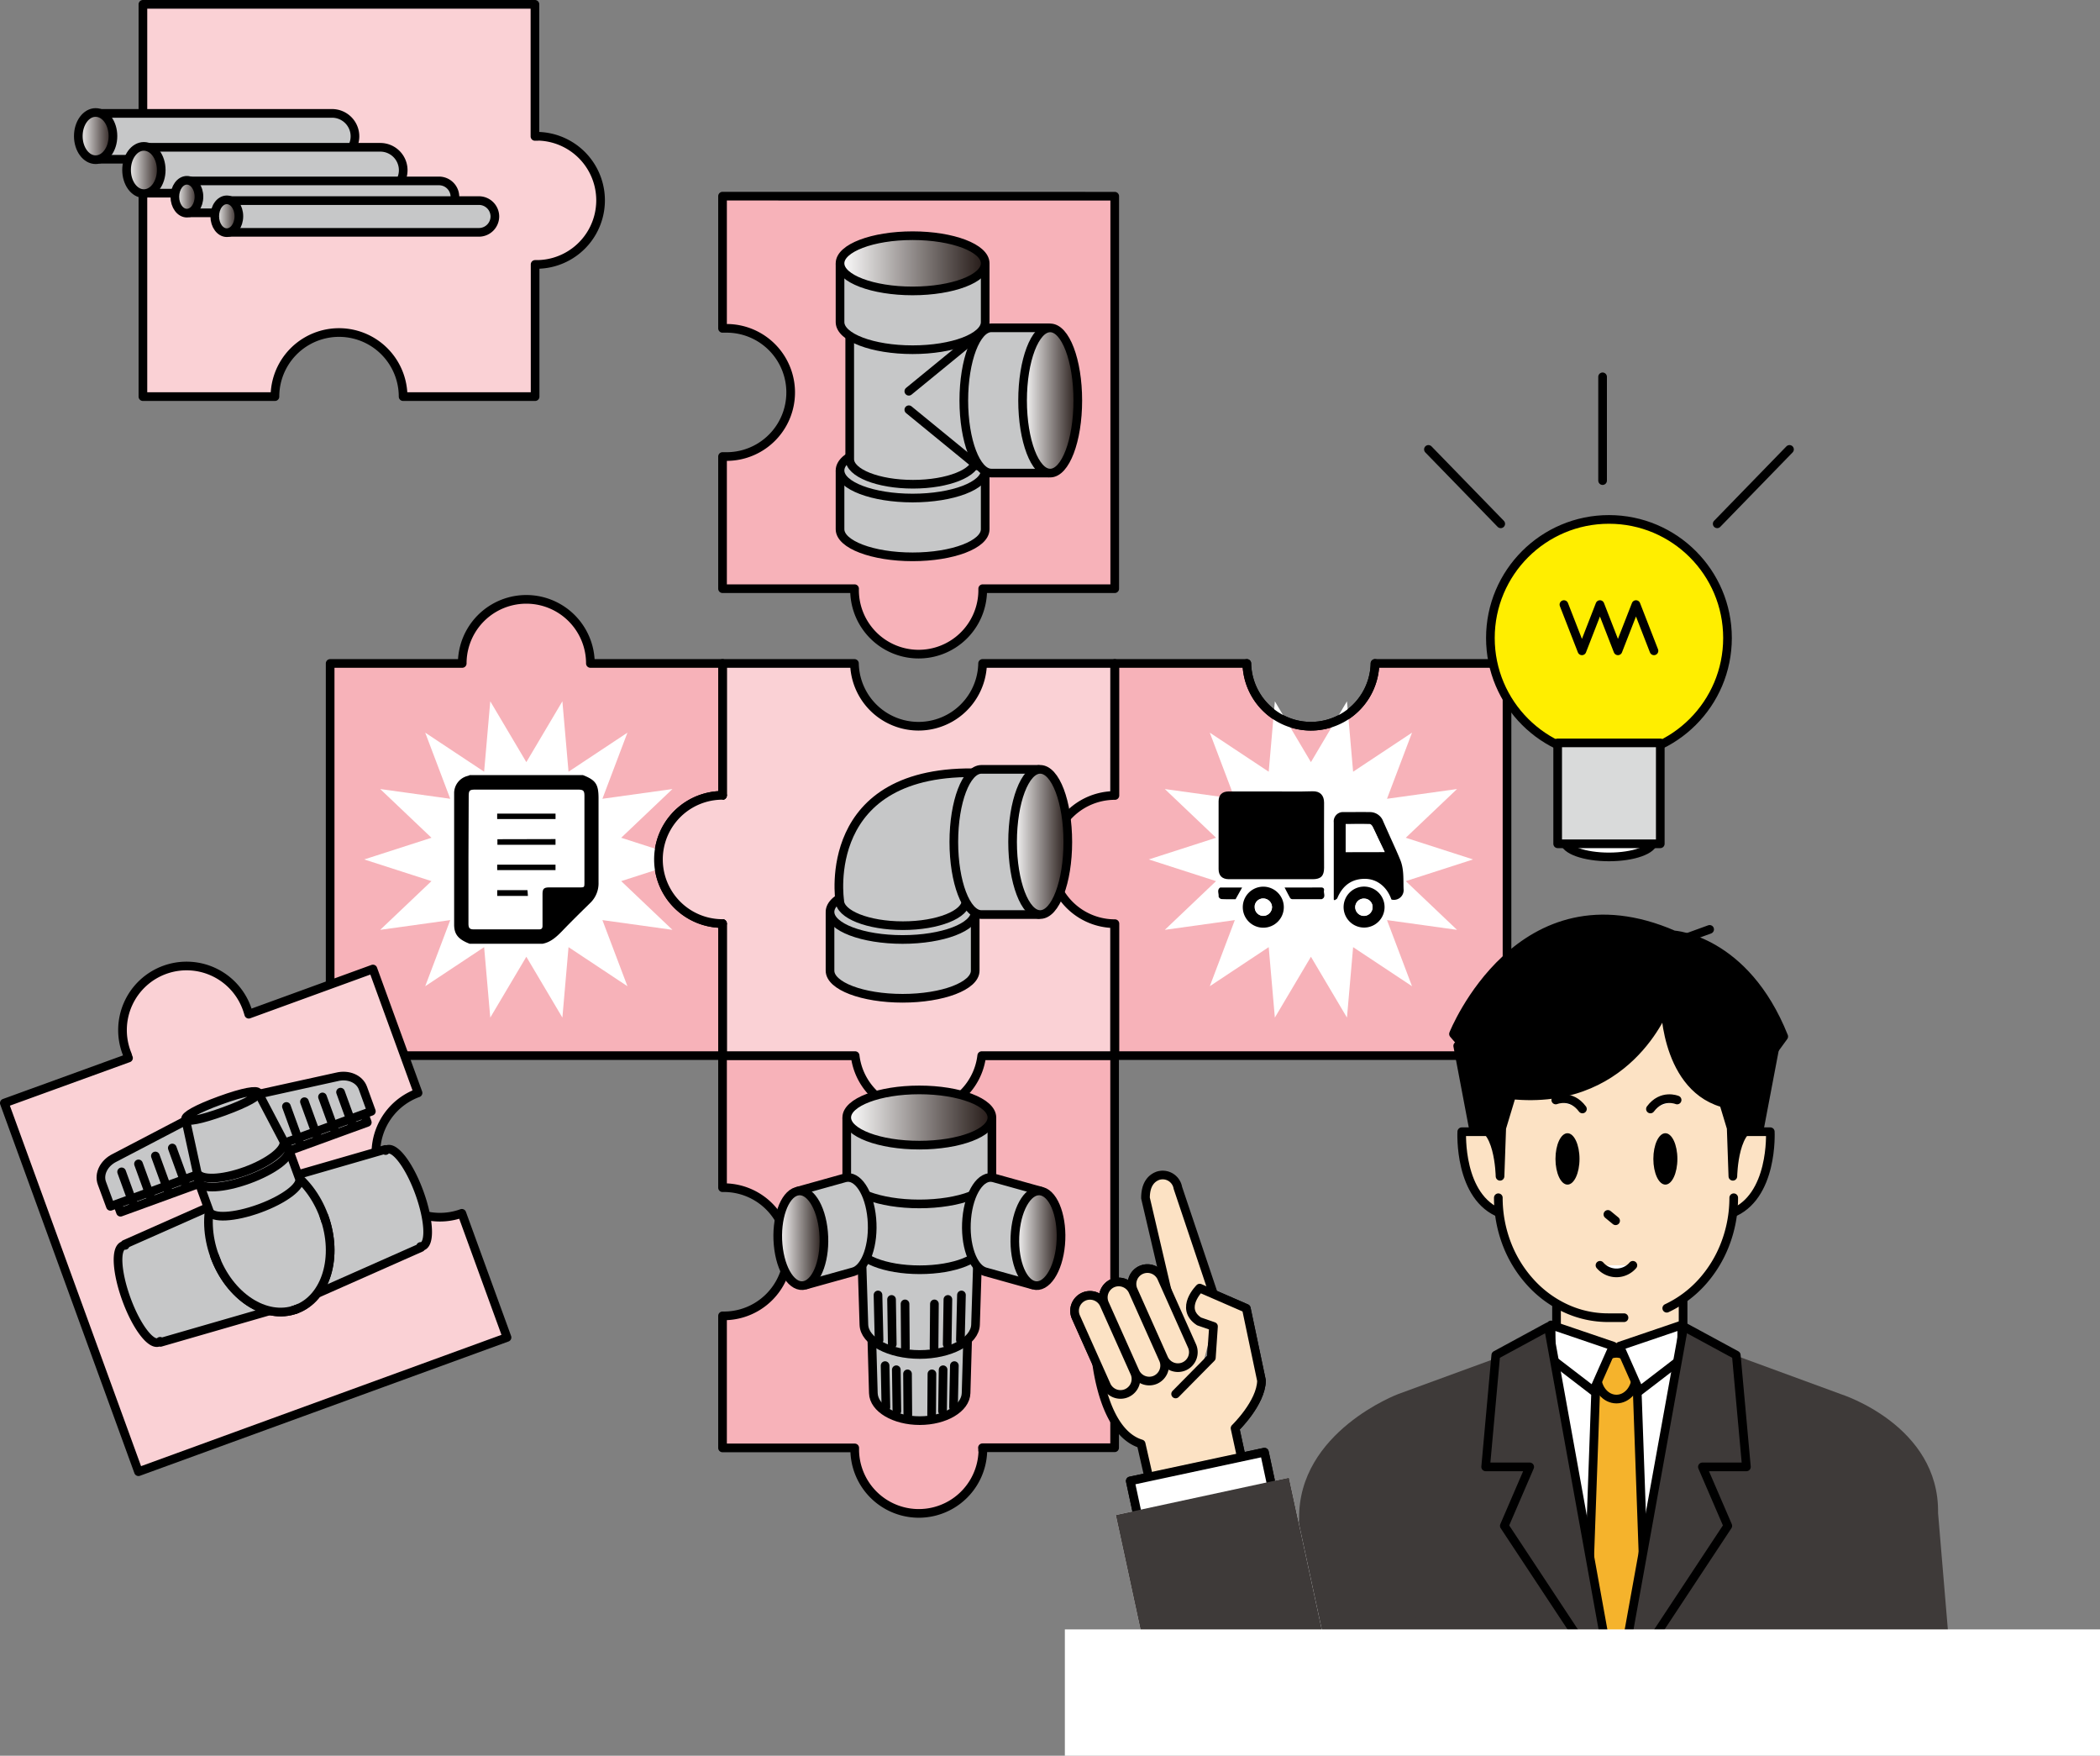 <svg xmlns="http://www.w3.org/2000/svg" xmlns:xlink="http://www.w3.org/1999/xlink" viewBox="0 0 776.02 648.64"><rect x="0" y="0" width="776.02" height="648.64" fill="#808080" stroke="none"/><defs><style>.cls-1,.cls-3{fill:#3e3a39;}.cls-12,.cls-2{fill:#f5b32c;}.cls-11,.cls-12,.cls-14,.cls-15,.cls-16,.cls-17,.cls-18,.cls-19,.cls-20,.cls-21,.cls-22,.cls-23,.cls-24,.cls-25,.cls-26,.cls-27,.cls-3,.cls-4,.cls-5,.cls-6,.cls-7,.cls-8,.cls-9{stroke:#000;stroke-linecap:round;stroke-linejoin:round;}.cls-11,.cls-12,.cls-15,.cls-16,.cls-17,.cls-18,.cls-19,.cls-20,.cls-21,.cls-22,.cls-23,.cls-24,.cls-25,.cls-26,.cls-3,.cls-4,.cls-5,.cls-6,.cls-8,.cls-9{stroke-width:3.2px;}.cls-4{fill:#f7b2b9;}.cls-5{fill:#fad1d5;}.cls-10,.cls-14,.cls-6{fill:#fff;}.cls-7{fill:#fe0;stroke-width:3.2px;}.cls-8{fill:#d9dada;}.cls-9{fill:none;}.cls-11,.cls-13{fill:#fce2c4;}.cls-14{stroke-width:3.21px;}.cls-16,.cls-27{fill:#c6c7c8;}.cls-17{fill:url(#名称未設定グラデーション_10);}.cls-18{fill:url(#名称未設定グラデーション_10-2);}.cls-19{fill:url(#名称未設定グラデーション_10-3);}.cls-20{fill:url(#名称未設定グラデーション_10-4);}.cls-21{fill:url(#名称未設定グラデーション_10-5);}.cls-22{fill:url(#名称未設定グラデーション_10-6);}.cls-23{fill:url(#名称未設定グラデーション_10-7);}.cls-24{fill:url(#名称未設定グラデーション_10-8);}.cls-25{fill:url(#名称未設定グラデーション_10-9);}.cls-26{fill:url(#名称未設定グラデーション_10-10);}.cls-27{stroke-width:3.2px;}</style><linearGradient id="名称未設定グラデーション_10" x1="374.19" y1="438.68" x2="394.59" y2="438.68" gradientTransform="matrix(1, 0, 0, -1, 0, 749.74)" gradientUnits="userSpaceOnUse"><stop offset="0" stop-color="#fff"/><stop offset="1" stop-color="#231815"/></linearGradient><linearGradient id="名称未設定グラデーション_10-2" x1="310.42" y1="652.46" x2="364.06" y2="652.46" xlink:href="#名称未設定グラデーション_10"/><linearGradient id="名称未設定グラデーション_10-3" x1="377.88" y1="601.78" x2="398.28" y2="601.78" xlink:href="#名称未設定グラデーション_10"/><linearGradient id="名称未設定グラデーション_10-4" x1="312.9" y1="336.87" x2="366.54" y2="336.87" xlink:href="#名称未設定グラデーション_10"/><linearGradient id="名称未設定グラデーション_10-5" x1="287.4" y1="292.25" x2="304.47" y2="292.25" xlink:href="#名称未設定グラデーション_10"/><linearGradient id="名称未設定グラデーション_10-6" x1="374.97" y1="292.25" x2="392.04" y2="292.25" xlink:href="#名称未設定グラデーション_10"/><linearGradient id="名称未設定グラデーション_10-7" x1="28.94" y1="699.46" x2="41.74" y2="699.46" xlink:href="#名称未設定グラデーション_10"/><linearGradient id="名称未設定グラデーション_10-8" x1="46.77" y1="686.93" x2="59.58" y2="686.93" xlink:href="#名称未設定グラデーション_10"/><linearGradient id="名称未設定グラデーション_10-9" x1="64.61" y1="677.06" x2="73.52" y2="677.06" xlink:href="#名称未設定グラデーション_10"/><linearGradient id="名称未設定グラデーション_10-10" x1="79.36" y1="669.84" x2="88.27" y2="669.84" xlink:href="#名称未設定グラデーション_10"/></defs><g id="レイヤー_2" data-name="レイヤー 2"><g id="レイヤー_1-2" data-name="レイヤー 1"><path class="cls-1" d="M587.87,586.19l-22.41,29.13c31.84.86,63.68,1.95,95.53,2.94Z"/><path class="cls-1" d="M720.84,614.44,680,611.73l3,7.2q19.13.55,38.24,1Z"/><path class="cls-1" d="M608.42,602.78,563,615.26q31.28.82,62.54,1.88Z"/><path class="cls-2" d="M606.5,600.22H586.13l3,13.78,2.33,2.07,10.49.32Z"/><path class="cls-2" d="M601.94,616.39l-10.49-.32,8.46,7.52Z"/><path class="cls-3" d="M594.9,616.17l-4.47-.13,6.12,9.27Z"/><path class="cls-3" d="M603.66,616.44l-4.23-.13-1.63,9Z"/><path class="cls-4" d="M363.1,535.87a6.9,6.9,0,0,0-.05-1h48.84V390H267v48.79a23.68,23.68,0,1,1,1,47.35h-1v48.79h48.85v1a23.68,23.68,0,0,0,47.35,0Z"/><path class="cls-5" d="M411.89,245.11H363.1a23.68,23.68,0,0,1-47.35,0H267v48.78a23.68,23.68,0,1,0,0,47.36V390H316a23.55,23.55,0,0,0,46.78,0h49.08Z"/><path class="cls-4" d="M267,293.84V245.11H218.17a23.68,23.68,0,0,0-47.36,0v0H122V390H267V341.2a23.68,23.68,0,1,1,0-47.36Z"/><path class="cls-4" d="M508.1,245.11a23.68,23.68,0,0,1-47.35,0H412v48.78a23.68,23.68,0,0,0,0,47.36V390H556.89V245.11Z"/><path class="cls-4" d="M267,72.47v48.84h1a23.68,23.68,0,1,1,1,47.35h-2v48.83h48.79a23.68,23.68,0,1,0,47.35,1c0-.32,0-.65,0-1h48.79v-145Z"/><path class="cls-5" d="M198.68,50.39h-1V1.6H52.81V146.53H101.6a23.68,23.68,0,0,1,47.36,0h48.78V97.69h1a23.68,23.68,0,0,0,0-47.35Z"/><ellipse class="cls-6" cx="594.56" cy="310.69" rx="16.43" ry="5.9"/><circle class="cls-7" cx="594.56" cy="235.71" r="43.81"/><rect class="cls-8" x="575.61" y="274.46" width="37.92" height="37.28"/><polyline class="cls-9" points="577.92 223.36 584.58 240.45 591.23 223.36 597.88 240.45 604.55 223.36 611.2 240.45"/><line class="cls-9" x1="592.21" y1="139.22" x2="592.21" y2="177.56"/><line class="cls-9" x1="527.85" y1="166.03" x2="554.57" y2="193.52"/><line class="cls-9" x1="661.28" y1="166.03" x2="634.56" y2="193.52"/><path class="cls-5" d="M47.12,390c.11.3.25.58.37.88L1.6,407.53,51.17,543.72l136.19-49.61-16.69-45.85a23.67,23.67,0,1,1-16.19-44.49h0L137.81,358l-45.89,16.7c-.1-.3-.17-.61-.28-.91A23.68,23.68,0,1,0,47,389.45l.18.5Z"/><polygon class="cls-10" points="544.35 317.52 519.48 325.53 538.42 343.53 512.54 339.93 521.79 364.36 500.02 349.92 497.75 375.95 484.43 353.47 471.1 375.95 468.83 349.92 447.06 364.36 456.31 339.93 430.44 343.53 449.37 325.53 424.51 317.52 449.37 309.51 430.44 291.51 456.31 295.11 447.06 270.68 468.83 285.11 471.1 259.09 484.43 281.57 497.75 259.09 500.02 285.11 521.79 270.68 512.54 295.11 538.42 291.51 519.48 309.51 544.35 317.52"/><path d="M469.74,292.4H454.05c-2.44,0-3.74,1.27-3.74,3.68v25c0,2.4,1.29,3.71,3.72,3.74h31.05c3,0,4.21-1.19,4.21-4.19,0-8-.06-16.07,0-24.1,0-2.64-1.44-4.27-4.23-4.19C480,292.5,474.81,292.4,469.74,292.4Z"/><path d="M492.87,332.35V303.82a3.43,3.43,0,0,1,3.05-3.79,3.52,3.52,0,0,1,.65,0c3.19,0,6.37-.06,9.55,0a5.2,5.2,0,0,1,5,3.37c.71,1.63,1.45,3.25,2.17,4.87,1.4,3.15,2.87,6.26,4.17,9.45,1.4,3.45,1.08,7.13,1.21,10.76a3.58,3.58,0,0,1-3.18,3.95,3.51,3.51,0,0,1-1.25-.08.76.76,0,0,1-.12-.19c-1.66-4.57-5.26-7.39-9.55-7.47-4.89-.09-8.39,2.34-10.38,7.12-.14.34-.65.53-1,.8Zm16.21-23c-.63-1.33-1.23-2.68-1.91-4-.2-.37-.67-.86-1-.87-3-.07-5.89,0-8.9,0v10.34H511.7Z"/><path d="M504.11,327.55a7.57,7.57,0,1,1-.07,0Zm-3.3,7.56a3.25,3.25,0,0,0,3.27,3.24,3.22,3.22,0,0,0,3.14-3.3v0a3.11,3.11,0,0,0-3.13-3.09H504A3.2,3.2,0,0,0,500.81,335.11Z"/><path d="M459.25,335.16a7.58,7.58,0,0,1,15.16,0v0a7.58,7.58,0,0,1-15.16,0Zm7.5,3.21a3.29,3.29,0,0,0,3.32-3.2,3.22,3.22,0,0,0-3-3.21,3.12,3.12,0,0,0-3.38,2.84c0,.05,0,.11,0,.16a3.22,3.22,0,0,0,3,3.41Z"/><path d="M474.7,327.89c.71,1.36,1.35,2.63,2.05,3.87a1,1,0,0,0,.77.43H488.1a1,1,0,0,0,.34,0c1.62-.71.61-2.12.82-3.2.14-.7-.26-1.12-1.06-1.12C483.69,327.9,479.18,327.89,474.7,327.89Z"/><path d="M456.59,332.21,459,327.9h-8.11c-1.29.91-.42,2.22-.58,3.33a1.43,1.43,0,0,0,1,.92C453.12,332.26,454.93,332.21,456.59,332.21Z"/><path class="cls-10" d="M511.68,314.76l-2.6-5.44c-.63-1.33-1.23-2.68-1.91-4-.2-.37-.67-.86-1-.87-3-.07-5.89,0-8.9,0v10.34Z"/><path class="cls-10" d="M504,332a3.2,3.2,0,0,0-3.2,3.16,3.25,3.25,0,0,0,3.27,3.24,3.22,3.22,0,0,0,3.14-3.3v0a3.11,3.11,0,0,0-3.15-3.07Z"/><path class="cls-10" d="M463.65,335a3.21,3.21,0,0,0,3,3.37h.06a3.29,3.29,0,0,0,3.32-3.2,3.22,3.22,0,0,0-3-3.21,3.12,3.12,0,0,0-3.41,2.8C463.66,334.84,463.65,334.92,463.65,335Z"/><polygon class="cls-10" points="254.42 317.52 229.55 325.53 248.49 343.53 222.61 339.93 231.86 364.36 210.09 349.92 207.82 375.95 194.5 353.47 181.17 375.95 178.9 349.92 157.13 364.36 166.38 339.93 140.5 343.53 159.44 325.53 134.58 317.52 159.44 309.51 140.5 291.51 166.38 295.11 157.13 270.68 178.9 285.11 181.17 259.09 194.5 281.57 207.82 259.09 210.09 285.11 231.86 270.68 222.61 295.11 248.49 291.51 229.55 309.51 254.42 317.52"/><path d="M200.45,348.68H173.58c-4.2-1.61-5.76-3.48-5.76-7.08V293.15a6.56,6.56,0,0,1,5.14-6.52,3.76,3.76,0,0,0,.62-.27h41.83c4.76,1.87,5.77,3.37,5.77,8.6v31.12a10,10,0,0,1-3.11,7.55c-3.49,3.42-7,6.86-10.36,10.37C205.65,346.11,203.5,348.11,200.45,348.68Zm-27.34-31.16V341.2c0,1.68.42,2.15,2,2.16h24c1,0,1.38-.32,1.37-1.37,0-3.87,0-7.75,0-11.63,0-2,.49-2.5,2.55-2.51h11.08c1.84,0,1.85,0,1.86-1.82V294.11c0-2-.37-2.39-2.45-2.39h-37.8c-2.23,0-2.52.29-2.52,2.58Z"/><path d="M205.29,300.59v2H183.72v-2Z"/><path d="M205.28,310v2.11H183.81v-2.06Z"/><path d="M205.28,319.45v2H183.73v-2Z"/><path d="M195.08,331H183.74v-2.13h11.17C195,329.44,195,330.11,195.08,331Z"/><path class="cls-1" d="M720.84,614.44,716.18,559c.52-32.39-35.77-43.88-35.77-43.88l-48.63-17.84L680,611.73Z"/><rect class="cls-11" x="575.19" y="473.22" width="46.77" height="51.32"/><path class="cls-1" d="M694,599c0-52.9-42.7-95.76-95.38-95.76S491.34,546.12,491.34,599a76.84,76.84,0,0,0,1.46,14.91c66.34.63,132.69,3.41,199,5.26A96.39,96.39,0,0,0,694,599Z"/><polygon class="cls-10" points="569.95 501.36 583.13 580.45 611.89 582.85 627.47 504.95 620.28 498.96 569.95 501.36"/><path class="cls-12" d="M605,513.75H589.66L586,615.9l22.66.7Z"/><path class="cls-1" d="M565.41,497.2,516.77,515s-37.22,13.89-36.7,46.28l-4,52.5q20,.07,40,.41Z"/><ellipse class="cls-12" cx="597.33" cy="508.43" rx="7.2" ry="8.45"/><polygon class="cls-6" points="573.15 489.5 596.15 497.32 588.8 513.9 573.31 502.01 573.15 489.5"/><polygon class="cls-6" points="621.5 489.5 598.5 497.32 605.85 513.9 621.34 502.01 621.5 489.5"/><path class="cls-11" d="M552.81,418.11H540.17s-1.29,24.41,14.6,30.28"/><path class="cls-11" d="M641.51,418.11h12.67s1.29,24.41-14.6,30.28"/><rect class="cls-13" x="553.68" y="371.18" width="86.99" height="115.64" rx="42.39"/><ellipse cx="579.24" cy="428.16" rx="4.44" ry="9.49"/><ellipse cx="615.41" cy="428.16" rx="4.44" ry="9.49"/><line class="cls-9" x1="594.17" y1="448.66" x2="597.02" y2="451.01"/><path class="cls-6" d="M603.4,467.47a8,8,0,0,1-11.28.87,8.93,8.93,0,0,1-.87-.87"/><path class="cls-9" d="M600.12,486.82h-5.9a37.23,37.23,0,0,1-15.74-3.5,40.58,40.58,0,0,1-12.89-9.52,45,45,0,0,1-8.71-14.09,47.52,47.52,0,0,1-3.2-17.2"/><path class="cls-9" d="M640.67,442.51a47.52,47.52,0,0,1-3.2,17.2,45,45,0,0,1-8.66,14.09,41,41,0,0,1-12.89,9.52"/><path class="cls-6" d="M437.6,504.79h0a5.73,5.73,0,0,1-7.54-2.88l-11.25-25.2a5.7,5.7,0,0,1,2.88-7.54h0a5.72,5.72,0,0,1,7.54,2.88l11.26,25.2A5.72,5.72,0,0,1,437.6,504.79Z"/><path class="cls-6" d="M427,509.74h0a5.73,5.73,0,0,1-7.54-2.89l-11.26-25.19a5.74,5.74,0,0,1,2.88-7.55h0a5.75,5.75,0,0,1,7.55,2.89l11.26,25.19A5.75,5.75,0,0,1,427,509.74Z"/><path class="cls-6" d="M416.39,514.68h0a5.72,5.72,0,0,1-7.54-2.88l-11.27-25.2a5.73,5.73,0,0,1,2.89-7.54h0a5.73,5.73,0,0,1,7.54,2.88l11.26,25.17a5.71,5.71,0,0,1-2.87,7.56Z"/><path class="cls-6" d="M461.56,551.4l-5.17-23.76s9.6-9.25,9.78-17.55l-5.62-26.71-17.22-7.49s-7.59,7.44-.25,12.3l5.35,1.85-.79,11.58L434.43,515"/><path class="cls-14" d="M483.81,613.86l-16.57-77.35-49.56,10.62L432,614Q457.91,613.67,483.81,613.86Z"/><path class="cls-10" d="M491,613.91l-14.68-68-64,13.81,11.76,54.48Q457.6,613.56,491,613.91Z"/><rect class="cls-13" x="430.34" y="521.13" width="22.77" height="25.17"/><path class="cls-11" d="M450.05,482.9l-14.79-44.06a5.69,5.69,0,0,0-6.57-4.65,5.53,5.53,0,0,0-.78.19c-2.43.9-4.62,3.13-4.61,8.25l9.74,41.7-28.35,14.11s1.6,30.32,17,35l7,30.7"/><path class="cls-11" d="M437.6,504.79h0a5.73,5.73,0,0,1-7.54-2.88l-11.25-25.2a5.7,5.7,0,0,1,2.88-7.54h0a5.72,5.72,0,0,1,7.54,2.88l11.26,25.2A5.72,5.72,0,0,1,437.6,504.79Z"/><path class="cls-11" d="M427,509.74h0a5.73,5.73,0,0,1-7.54-2.89l-11.26-25.19a5.74,5.74,0,0,1,2.88-7.55h0a5.75,5.75,0,0,1,7.55,2.89l11.26,25.19A5.75,5.75,0,0,1,427,509.74Z"/><path class="cls-11" d="M416.39,514.68h0a5.72,5.72,0,0,1-7.54-2.88l-11.27-25.2a5.73,5.73,0,0,1,2.89-7.54h0a5.73,5.73,0,0,1,7.54,2.88l11.26,25.17a5.71,5.71,0,0,1-2.87,7.56Z"/><path class="cls-11" d="M461.56,551.4l-5.17-23.76s9.6-9.25,9.78-17.55l-5.62-26.71-17.22-7.49s-7.59,7.44-.25,12.3l5.35,1.85-.79,11.58L434.43,515"/><path class="cls-14" d="M483.81,613.86l-16.57-77.35-49.56,10.62L432,614Q457.91,613.67,483.81,613.86Z"/><path class="cls-1" d="M491,613.91l-14.68-68-64,13.81,11.76,54.48Q457.6,613.56,491,613.91Z"/><path class="cls-3" d="M572.14,490.12l-19.4,10.52L549,541.94h16.28l-9.39,21.78L590.43,616l4.47.13Z"/><path class="cls-3" d="M638.48,563.72l-9.39-21.78h16.27l-3.75-41.3-19.4-10.52L599.43,616.31l4.23.13Z"/><path class="cls-6" d="M574.91,406.39s5.63-2.38,9.85,3.32"/><path class="cls-6" d="M619.75,406.39s-5.64-2.38-9.86,3.32"/><path class="cls-15" d="M640.69,408.29c-25-3.13-25.35-36.3-25.35-36.3s-14.08,38.18-59.14,32.23L537.11,382s24.41-61.34,81.36-36.62c0,0,26.29,1.57,40.68,37.56Z"/><path class="cls-15" d="M559,403.29l-.66,2.2-3.4,11.25-.63,17.84s-.31-20.34-10-18.46l-5.64-29.73"/><path class="cls-15" d="M635.66,403.29l.67,2.2,3.4,11.25.62,17.84s.32-20.34,10-18.46L656,386.39"/><line class="cls-9" x1="631.77" y1="343.36" x2="621.45" y2="347.11"/><path class="cls-16" d="M360.37,337.55v21.06c0,5.64-12,10.2-26.83,10.2s-26.82-4.56-26.82-10.2V337.22"/><ellipse class="cls-16" cx="333.54" cy="336.89" rx="26.82" ry="10.2"/><path class="cls-16" d="M357,313.52V332.7c0,5.13-10.45,9.29-23.35,9.29s-23.35-4.16-23.35-9.29c0,0-7.61-49.23,52-47.15"/><path class="cls-16" d="M383.73,337.88H362.67c-5.64,0-10.2-12-10.2-26.82s4.56-26.82,10.2-26.82h21.06"/><ellipse class="cls-17" cx="384.39" cy="311.06" rx="10.2" ry="26.82"/><path class="cls-16" d="M364.06,174.45v21.07c0,5.63-12,10.2-26.82,10.2s-26.82-4.57-26.82-10.2V174.11"/><ellipse class="cls-16" cx="337.24" cy="173.8" rx="26.82" ry="10.2"/><path class="cls-16" d="M360.73,114.56v55.05c0,5.13-10.45,9.29-23.35,9.29S314,174.74,314,169.61V121.72"/><path class="cls-16" d="M364.06,97.94V119c0,5.64-12,10.2-26.82,10.2s-26.82-4.56-26.82-10.2V97.61"/><ellipse class="cls-18" cx="337.24" cy="97.28" rx="26.82" ry="10.2"/><path class="cls-16" d="M387.42,174.78H366.36c-5.63,0-10.2-12-10.2-26.82s4.57-26.85,10.2-26.85h21.06"/><ellipse class="cls-19" cx="388.08" cy="147.96" rx="10.2" ry="26.82"/><line class="cls-9" x1="361.18" y1="123.81" x2="335.84" y2="144.55"/><line class="cls-9" x1="335.84" y1="151.38" x2="361.18" y2="172.11"/><path class="cls-16" d="M358,479.76,357,514.67c-.15,5.66-7.82,10.18-17.13,10.18s-17-4.52-17.14-10.18L322,488.52"/><line class="cls-9" x1="327.07" y1="504.52" x2="327.37" y2="519.89"/><line class="cls-9" x1="331.22" y1="506.05" x2="331.43" y2="521.34"/><line class="cls-9" x1="335.36" y1="507.57" x2="335.47" y2="522.79"/><line class="cls-9" x1="352.67" y1="504.52" x2="352.36" y2="519.89"/><line class="cls-9" x1="348.51" y1="506.05" x2="348.3" y2="521.34"/><line class="cls-9" x1="344.38" y1="507.57" x2="344.27" y2="522.79"/><path class="cls-16" d="M361.69,451.54l-1.2,37.87c-.19,6.12-9.42,11-20.62,11s-20.43-4.88-20.63-11l-.89-28.3"/><line class="cls-9" x1="324.45" y1="478.42" x2="324.84" y2="495.05"/><line class="cls-9" x1="329.46" y1="480.07" x2="329.72" y2="496.62"/><line class="cls-9" x1="334.44" y1="481.72" x2="334.57" y2="498.19"/><line class="cls-9" x1="355.29" y1="478.42" x2="354.9" y2="495.05"/><line class="cls-9" x1="350.28" y1="480.07" x2="350.02" y2="496.62"/><line class="cls-9" x1="345.3" y1="481.72" x2="345.16" y2="498.19"/><path class="cls-16" d="M363.21,430.11v29.71c0,5.13-10.45,9.29-23.34,9.29s-23.35-4.16-23.35-9.29V437.31"/><path class="cls-16" d="M366.54,413.53v21.06c0,5.64-12,10.2-26.82,10.2s-26.82-4.56-26.82-10.2V413.2"/><ellipse class="cls-20" cx="339.72" cy="412.87" rx="26.82" ry="10.2"/><path class="cls-16" d="M298,474.68l17.33-4.83c4.64-1.29,7.7-10.1,6.84-19.68s-5.32-16.3-9.95-15L294.92,440"/><path class="cls-21" d="M297.49,474.83c4.64-1.29,7.7-10.1,6.84-19.68s-5.32-16.3-9.95-15-7.7,10.1-6.84,19.68S292.86,476.11,297.49,474.83Z"/><path class="cls-16" d="M381.41,474.68l-17.33-4.83c-4.64-1.29-7.7-10.1-6.84-19.68s5.32-16.3,9.95-15L384.52,440"/><path class="cls-22" d="M382,474.83c-4.64-1.29-7.7-10.1-6.84-19.68s5.32-16.3,9.95-15,7.7,10.1,6.84,19.68S386.58,476.11,382,474.83Z"/><path class="cls-16" d="M122.7,58.83H37.1V41.89h85.6a8.47,8.47,0,0,1,8.47,8.47h0a8.47,8.47,0,0,1-8.47,8.47Z"/><ellipse class="cls-23" cx="35.34" cy="50.28" rx="6.4" ry="8.72"/><path class="cls-16" d="M140.53,71.36H54.93V54.42h85.6A8.47,8.47,0,0,1,149,62.89h0a8.47,8.47,0,0,1-8.47,8.47Z"/><path class="cls-24" d="M59.58,62.8c0,4.82-2.87,8.73-6.41,8.73s-6.4-3.91-6.4-8.73,2.87-8.72,6.4-8.72S59.58,58,59.58,62.8Z"/><path class="cls-16" d="M162.22,78.63H70.29V66.84h91.93a5.89,5.89,0,0,1,5.89,5.89h0a5.89,5.89,0,0,1-5.88,5.9Z"/><path class="cls-25" d="M73.52,72.68c0,3.35-2,6.06-4.46,6.06S64.61,76,64.61,72.68s2-6.07,4.45-6.07S73.52,69.32,73.52,72.68Z"/><path class="cls-16" d="M177,85.84H85V74.11H177A5.89,5.89,0,0,1,182.87,80h0A5.9,5.9,0,0,1,177,85.84Z"/><path class="cls-26" d="M88.27,79.89c0,3.36-2,6.07-4.45,6.07s-4.46-2.71-4.46-6.07,2-6.06,4.46-6.06S88.27,76.54,88.27,79.89Z"/><rect class="cls-27" x="42.26" y="434.92" width="34.62" height="7.23" transform="translate(-146.4 46.82) rotate(-20)"/><path class="cls-16" d="M75.93,432.88l-35.12,12.8-3.16-8.57c-1.25-3.44.8-7.47,4.77-9.39L69,413.84Z"/><line class="cls-9" x1="44.94" y1="432.94" x2="49.59" y2="445.72"/><line class="cls-9" x1="51.18" y1="430" x2="56.05" y2="443.37"/><line class="cls-9" x1="57.42" y1="427.07" x2="62.5" y2="441.02"/><line class="cls-9" x1="63.67" y1="424.13" x2="68.96" y2="438.67"/><rect class="cls-27" x="100.92" y="413.57" width="34.62" height="7.23" transform="translate(-135.56 65.6) rotate(-20)"/><path class="cls-16" d="M102.06,423.37l35.17-12.79L134.11,402c-1.26-3.45-5.42-5.22-9.69-4.13l-29.29,6.45Z"/><line class="cls-9" x1="125.84" y1="403.49" x2="130.49" y2="416.27"/><line class="cls-9" x1="119.17" y1="405.26" x2="124.04" y2="418.62"/><line class="cls-9" x1="112.5" y1="407.02" x2="117.58" y2="420.97"/><line class="cls-9" x1="105.84" y1="408.78" x2="111.13" y2="423.32"/><path class="cls-16" d="M46.11,459.69l.15.41a1.72,1.72,0,0,0-.71.09c-3,1.07-2.43,9.94,1.16,19.81s8.9,17,11.85,15.92a2.1,2.1,0,0,0,.6-.38l.15.4,39.82-11.5L84,442.9Z"/><path class="cls-16" d="M143.1,424.68a1.83,1.83,0,0,0-.6.39l-.15-.41-39.82,11.5,15.12,41.54,37.9-16.79-.15-.4a1.67,1.67,0,0,0,.7-.09c3-1.08,2.44-9.95-1.15-19.82S146.05,423.61,143.1,424.68Z"/><ellipse class="cls-27" cx="99.52" cy="456.7" rx="21.51" ry="28.78" transform="translate(-150.2 61.58) rotate(-20)"/><path class="cls-16" d="M106.81,424.94l3.8,10.44c1,2.8-5.6,7.77-14.79,11.11s-17.45,3.79-18.46,1l-3.8-10.44"/><path class="cls-16" d="M106.67,424.62c1,2.79-5.6,7.76-14.79,11.11s-17.45,3.78-18.46,1S79,429,88.2,425.62,105.65,421.82,106.67,424.62Z"/><path class="cls-16" d="M95.49,403.83l9.32,17.75c1,2.91-5.24,7.86-14.06,11.07s-16.84,3.47-17.89.56l-4.26-19.6"/><path class="cls-16" d="M95.44,403.7c.4,1.12-3.88,3.7-12.7,6.91s-13.76,4-14.16,2.87,3.87-3.7,12.69-6.91S95,402.59,95.44,403.7Z"/><path class="cls-16" d="M119.73,449.34c5.44,14.93.79,30.34-10.37,34.4"/><path class="cls-16" d="M109.36,483.74C98.2,487.8,84.74,479,79.3,464.05"/><path class="cls-5" d="M267,341.2a23.68,23.68,0,1,1,0-47.36"/><path class="cls-9" d="M508.1,245.11a23.68,23.68,0,0,1-47.35,0"/><rect class="cls-10" x="393.5" y="601.98" width="382.53" height="46.67"/></g></g></svg>